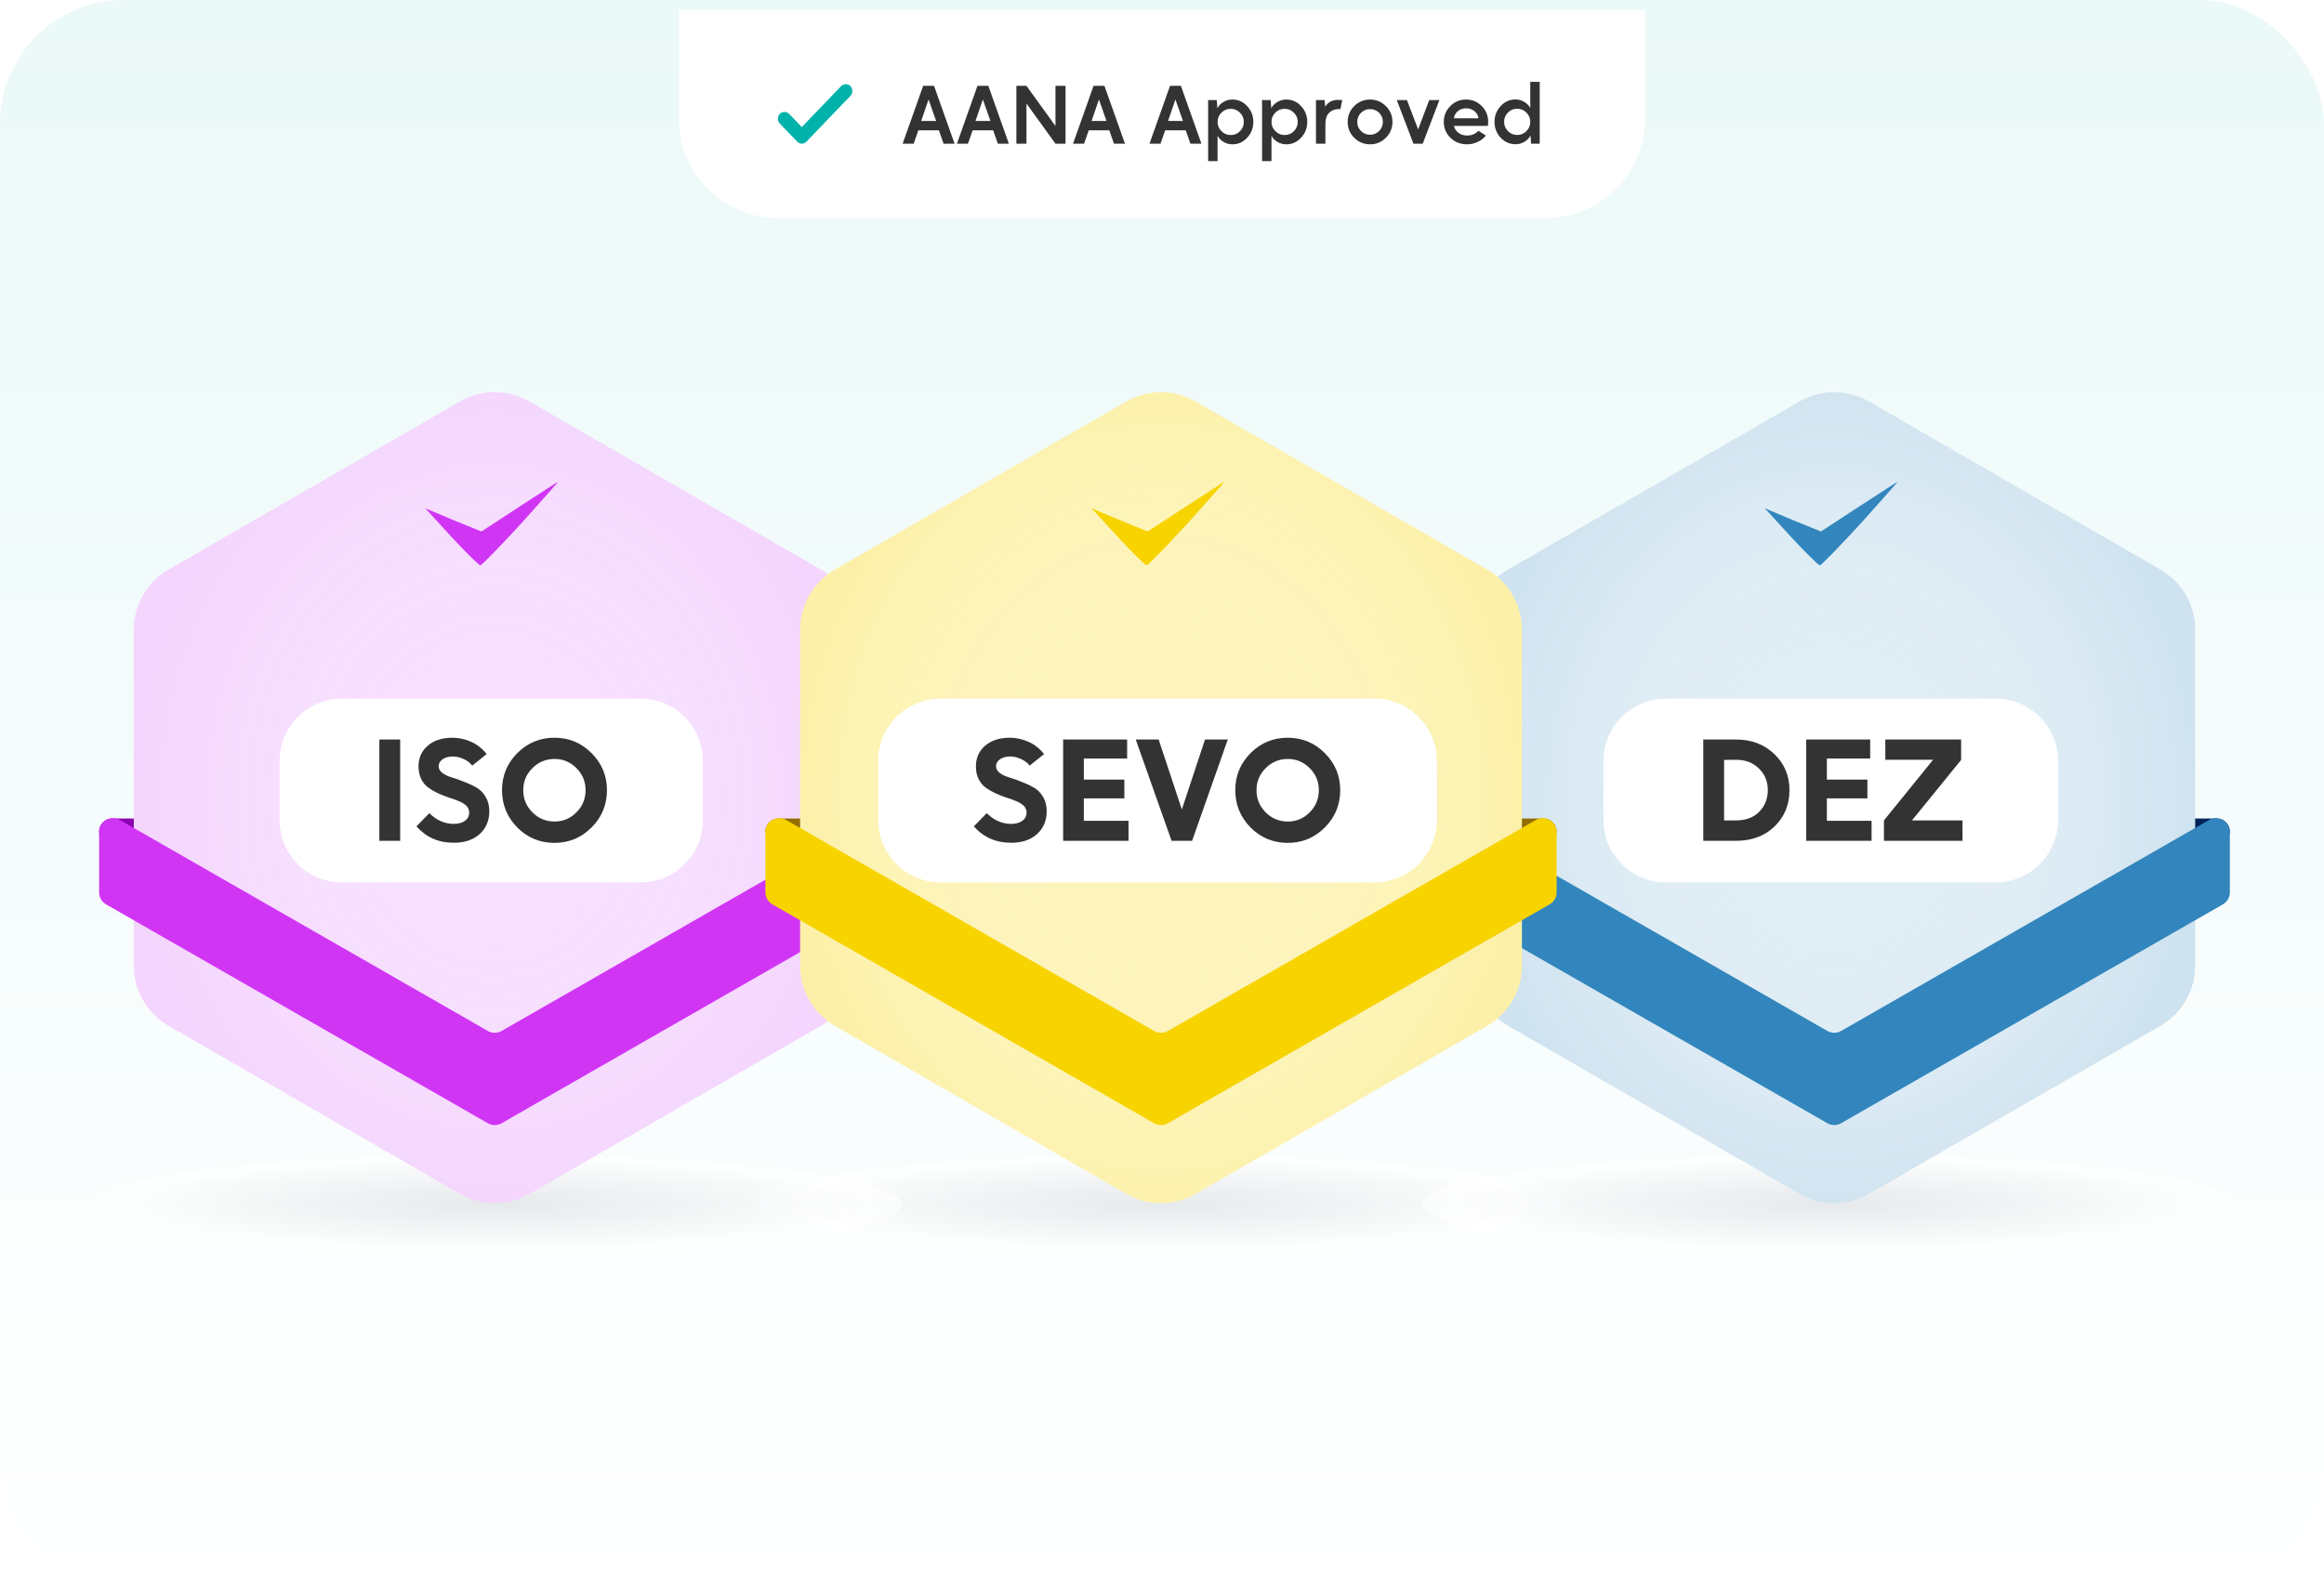 <svg width="469" height="322" viewBox="0 0 469 322" fill="none" xmlns="http://www.w3.org/2000/svg">
<g clip-path="url(#clip0_9437_7896)">
<rect width="469" height="322" rx="25" fill="url(#paint0_linear_9437_7896)" fill-opacity="0.4"/>
<ellipse cx="234" cy="243" rx="82" ry="10" fill="url(#paint1_radial_9437_7896)" fill-opacity="0.5"/>
<ellipse cx="100" cy="243" rx="82" ry="10" fill="url(#paint2_radial_9437_7896)" fill-opacity="0.5"/>
<ellipse cx="369" cy="243" rx="82" ry="10" fill="url(#paint3_radial_9437_7896)" fill-opacity="0.5"/>
<g filter="url(#filter0_dd_9437_7896)">
<path d="M137 0H332V22C332 33.046 323.046 42 312 42H157C145.954 42 137 33.046 137 22V0Z" fill="white"/>
<path d="M161.809 23.641L169.747 15.385C169.993 15.128 170.307 15 170.688 15C171.07 15 171.383 15.128 171.63 15.385C171.877 15.641 172 15.968 172 16.364C172 16.761 171.877 17.087 171.63 17.344L162.751 26.58C162.482 26.86 162.168 27 161.809 27C161.451 27 161.137 26.86 160.868 26.58L157.37 22.942C157.123 22.685 157 22.359 157 21.962C157 21.566 157.123 21.239 157.37 20.983C157.617 20.726 157.93 20.598 158.312 20.598C158.693 20.598 159.007 20.726 159.253 20.983L161.809 23.641Z" fill="#00B2A9"/>
<path d="M186.304 15.32H188.496L192.64 27H190.416L189.472 24.296H185.328L184.384 27H182.16L186.304 15.32ZM188.912 22.408L187.392 18.072L185.904 22.408H188.912ZM197.261 15.32H199.453L203.597 27H201.373L200.429 24.296H196.285L195.341 27H193.117L197.261 15.32ZM199.869 22.408L198.349 18.072L196.861 22.408H199.869ZM205.114 27V15.32H207.146L213.002 23.432V15.32H215.034V27H213.002L207.146 18.888V27H205.114ZM220.69 15.32H222.882L227.026 27H224.802L223.858 24.296H219.714L218.77 27H216.546L220.69 15.32ZM223.298 22.408L221.778 18.072L220.29 22.408H223.298ZM236.12 15.32H238.312L242.456 27H240.232L239.288 24.296H235.144L234.2 27H231.976L236.12 15.32ZM238.728 22.408L237.208 18.072L235.72 22.408H238.728ZM243.812 30.52V18.2H245.556L245.668 19.848C245.935 19.336 246.346 18.915 246.9 18.584C247.455 18.253 248.058 18.088 248.708 18.088C249.871 18.088 250.863 18.531 251.684 19.416C252.516 20.301 252.932 21.363 252.932 22.6C252.932 23.848 252.516 24.915 251.684 25.8C250.863 26.685 249.871 27.128 248.708 27.128C248.068 27.128 247.476 26.968 246.932 26.648C246.388 26.328 245.983 25.912 245.716 25.4V30.52H243.812ZM246.5 24.472C247.012 24.995 247.636 25.256 248.372 25.256C249.098 25.256 249.716 25 250.228 24.488C250.751 23.965 251.012 23.336 251.012 22.6C251.012 21.875 250.751 21.256 250.228 20.744C249.716 20.221 249.098 19.96 248.372 19.96C247.636 19.96 247.007 20.221 246.484 20.744C245.972 21.256 245.716 21.875 245.716 22.6C245.716 23.336 245.978 23.96 246.5 24.472ZM254.691 30.52V18.2H256.435L256.547 19.848C256.814 19.336 257.225 18.915 257.779 18.584C258.334 18.253 258.937 18.088 259.587 18.088C260.75 18.088 261.742 18.531 262.563 19.416C263.395 20.301 263.811 21.363 263.811 22.6C263.811 23.848 263.395 24.915 262.563 25.8C261.742 26.685 260.75 27.128 259.587 27.128C258.947 27.128 258.355 26.968 257.811 26.648C257.267 26.328 256.862 25.912 256.595 25.4V30.52H254.691ZM257.379 24.472C257.891 24.995 258.515 25.256 259.251 25.256C259.977 25.256 260.595 25 261.107 24.488C261.63 23.965 261.891 23.336 261.891 22.6C261.891 21.875 261.63 21.256 261.107 20.744C260.595 20.221 259.977 19.96 259.251 19.96C258.515 19.96 257.886 20.221 257.363 20.744C256.851 21.256 256.595 21.875 256.595 22.6C256.595 23.336 256.857 23.96 257.379 24.472ZM265.57 18.2H267.314L267.442 19.544C267.986 18.616 268.861 18.152 270.066 18.152C270.087 18.152 270.114 18.152 270.146 18.152C270.413 18.152 270.658 18.168 270.882 18.2L270.498 20.024C270.423 20.013 270.322 20.008 270.194 20.008C269.405 20.008 268.754 20.253 268.242 20.744C267.73 21.224 267.474 22.019 267.474 23.128V27H265.57V18.2ZM273.297 19.4C274.171 18.525 275.238 18.088 276.497 18.088C277.734 18.088 278.795 18.531 279.681 19.416C280.566 20.301 281.009 21.363 281.009 22.6C281.009 23.848 280.566 24.915 279.681 25.8C278.795 26.685 277.734 27.128 276.497 27.128C275.238 27.128 274.166 26.685 273.281 25.8C272.406 24.915 271.969 23.848 271.969 22.6C271.969 21.352 272.411 20.285 273.297 19.4ZM273.905 22.6C273.905 23.325 274.155 23.939 274.657 24.44C275.158 24.941 275.771 25.192 276.497 25.192C277.211 25.192 277.819 24.941 278.321 24.44C278.822 23.928 279.073 23.315 279.073 22.6C279.073 21.885 278.822 21.277 278.321 20.776C277.819 20.275 277.211 20.024 276.497 20.024C275.771 20.024 275.158 20.275 274.657 20.776C274.155 21.277 273.905 21.885 273.905 22.6ZM283.933 18.2L286.189 24.12L288.429 18.2H290.477L287.117 27H285.245L281.885 18.2H283.933ZM292.679 19.416C293.554 18.531 294.61 18.088 295.847 18.088C297.106 18.088 298.167 18.531 299.031 19.416C299.895 20.291 300.327 21.352 300.327 22.6C300.327 22.632 300.311 22.904 300.279 23.416H293.415C293.532 23.971 293.836 24.435 294.327 24.808C294.818 25.171 295.394 25.352 296.055 25.352C297.004 25.352 297.767 25.032 298.343 24.392L299.863 25.352C299.447 25.896 298.892 26.328 298.199 26.648C297.506 26.968 296.791 27.128 296.055 27.128C294.722 27.128 293.607 26.691 292.711 25.816C291.815 24.931 291.367 23.859 291.367 22.6C291.367 21.363 291.804 20.301 292.679 19.416ZM293.415 21.88H298.359C298.306 21.315 298.044 20.84 297.575 20.456C297.116 20.061 296.546 19.864 295.863 19.864C295.202 19.864 294.642 20.061 294.183 20.456C293.724 20.851 293.468 21.325 293.415 21.88ZM302.853 19.4C303.674 18.515 304.666 18.072 305.829 18.072C306.469 18.072 307.061 18.237 307.605 18.568C308.16 18.888 308.565 19.299 308.821 19.8V14.52H310.725V27H308.981L308.869 25.352C308.602 25.864 308.192 26.285 307.637 26.616C307.082 26.947 306.48 27.112 305.829 27.112C304.666 27.112 303.669 26.669 302.837 25.784C302.016 24.899 301.605 23.837 301.605 22.6C301.605 21.352 302.021 20.285 302.853 19.4ZM304.309 24.456C304.821 24.979 305.44 25.24 306.165 25.24C306.901 25.24 307.525 24.984 308.037 24.472C308.56 23.949 308.821 23.325 308.821 22.6C308.821 21.864 308.56 21.24 308.037 20.728C307.525 20.205 306.901 19.944 306.165 19.944C305.44 19.944 304.821 20.205 304.309 20.728C303.797 21.24 303.541 21.864 303.541 22.6C303.541 23.325 303.797 23.944 304.309 24.456Z" fill="#333333"/>
</g>
<path d="M92.839 81.036C97.17 78.538 102.505 78.538 106.837 81.036L165.664 114.959C170.001 117.46 172.672 122.083 172.672 127.086V194.914C172.672 199.917 170.001 204.541 165.664 207.04L106.837 240.964C102.505 243.461 97.17 243.461 92.839 240.964L34.011 207.04C29.675 204.541 27.004 199.917 27.004 194.914V127.086C27.004 122.083 29.675 117.46 34.011 114.959L92.839 81.036Z" fill="#F7DFFE"/>
<path d="M92.839 81.036C97.17 78.538 102.505 78.538 106.837 81.036L165.664 114.959C170.001 117.46 172.672 122.083 172.672 127.086V194.914C172.672 199.917 170.001 204.541 165.664 207.04L106.837 240.964C102.505 243.461 97.17 243.461 92.839 240.964L34.011 207.04C29.675 204.541 27.004 199.917 27.004 194.914V127.086C27.004 122.083 29.675 117.46 34.011 114.959L92.839 81.036Z" fill="url(#paint4_radial_9437_7896)" fill-opacity="0.06"/>
<path d="M172.672 165.2H177.049C178.499 165.2 179.675 166.375 179.675 167.825C179.675 168.695 178.97 169.4 178.099 169.4H174.773C173.612 169.4 172.672 168.46 172.672 167.3V165.2Z" fill="#8A00AE"/>
<path d="M27.003 165.2H22.626C21.176 165.2 20 166.375 20 167.825C20 168.695 20.706 169.4 21.576 169.4H24.902C26.063 169.4 27.003 168.46 27.003 167.3V165.2Z" fill="#8A00AE"/>
<path d="M101.231 226.701L178.267 182.531C179.137 182.032 179.674 181.105 179.674 180.102V167.934C179.674 165.782 177.346 164.435 175.479 165.505L101.231 208.077C100.368 208.572 99.306 208.572 98.444 208.077L24.195 165.505C22.328 164.435 20 165.782 20 167.934V180.102C20 181.105 20.537 182.032 21.407 182.531L98.444 226.701C99.306 227.196 100.368 227.196 101.231 226.701Z" fill="#D035F4"/>
<g filter="url(#filter1_dd_9437_7896)">
<path d="M129.25 133H69.022C62.06 133 56.416 138.641 56.416 145.6V157.5C56.416 164.459 62.06 170.1 69.022 170.1H129.25C136.212 170.1 141.856 164.459 141.856 157.5V145.6C141.856 138.641 136.212 133 129.25 133Z" fill="white"/>
<path d="M80.759 161.7H76.557V141.26H80.759V161.7ZM84.039 158.788L86.644 156.128C88.12 157.565 89.754 158.284 91.546 158.284C92.499 158.284 93.255 158.079 93.816 157.668C94.395 157.257 94.684 156.697 94.684 155.988C94.684 155.465 94.498 155.017 94.124 154.644C93.75 154.271 93.255 153.963 92.639 153.72C92.041 153.459 91.378 153.216 90.65 152.992C89.941 152.749 89.222 152.469 88.493 152.152C87.765 151.816 87.093 151.433 86.476 151.004C85.879 150.575 85.393 149.996 85.02 149.268C84.646 148.521 84.459 147.663 84.459 146.692C84.459 144.975 85.076 143.584 86.308 142.52C87.559 141.437 89.231 140.896 91.322 140.896C92.574 140.896 93.816 141.167 95.048 141.708C96.281 142.249 97.336 143.08 98.213 144.2L95.3 146.524C94.871 145.964 94.302 145.525 93.591 145.208C92.882 144.872 92.172 144.695 91.462 144.676C90.585 144.676 89.875 144.863 89.334 145.236C88.792 145.609 88.521 146.076 88.521 146.636C88.521 147.159 88.773 147.616 89.278 148.008C89.782 148.381 90.408 148.68 91.154 148.904C91.92 149.128 92.742 149.417 93.619 149.772C94.516 150.108 95.338 150.491 96.085 150.92C96.851 151.331 97.485 151.956 97.989 152.796C98.494 153.617 98.746 154.597 98.746 155.736C98.746 157.64 98.092 159.18 96.785 160.356C95.478 161.513 93.759 162.092 91.63 162.092C91.593 162.092 91.556 162.092 91.518 162.092C88.493 162.092 86 160.991 84.039 158.788ZM101.31 151.48C101.31 148.568 102.337 146.076 104.391 144.004C106.464 141.932 108.966 140.896 111.899 140.896C114.831 140.896 117.324 141.932 119.378 144.004C121.451 146.076 122.488 148.568 122.488 151.48C122.488 154.411 121.46 156.912 119.406 158.984C117.333 161.075 114.831 162.12 111.899 162.12C108.966 162.12 106.464 161.084 104.391 159.012C102.337 156.921 101.31 154.411 101.31 151.48ZM107.445 155.96C108.677 157.192 110.162 157.808 111.899 157.808C113.635 157.808 115.111 157.192 116.325 155.96C117.557 154.728 118.173 153.235 118.173 151.48C118.173 149.744 117.557 148.26 116.325 147.028C115.092 145.796 113.616 145.18 111.899 145.18C110.181 145.18 108.696 145.796 107.445 147.028C106.212 148.26 105.596 149.744 105.596 151.48C105.596 153.235 106.212 154.728 107.445 155.96Z" fill="#333333"/>
</g>
<path d="M104.78 102.287L97.153 107.273L91.492 104.972L85.83 102.594L91.099 108.347C94.008 111.492 96.681 114.1 96.917 114.1C97.231 114.1 100.927 110.265 105.173 105.662C109.341 100.983 112.722 97.225 112.564 97.301C112.407 97.301 108.948 99.603 104.78 102.287Z" fill="#D035F4"/>
<path d="M363.163 81.036C367.494 78.538 372.83 78.538 377.161 81.036L435.988 114.959C440.325 117.46 442.996 122.083 442.996 127.086V194.914C442.996 199.917 440.325 204.541 435.988 207.04L377.161 240.964C372.83 243.461 367.494 243.461 363.163 240.964L304.336 207.04C299.999 204.541 297.328 199.917 297.328 194.914V127.086C297.328 122.083 299.999 117.46 304.336 114.959L363.163 81.036Z" fill="#E0EDF5"/>
<path d="M363.163 81.036C367.494 78.538 372.83 78.538 377.161 81.036L435.988 114.959C440.325 117.46 442.996 122.083 442.996 127.086V194.914C442.996 199.917 440.325 204.541 435.988 207.04L377.161 240.964C372.83 243.461 367.494 243.461 363.163 240.964L304.336 207.04C299.999 204.541 297.328 199.917 297.328 194.914V127.086C297.328 122.083 299.999 117.46 304.336 114.959L363.163 81.036Z" fill="url(#paint5_radial_9437_7896)" fill-opacity="0.1"/>
<path d="M442.996 165.2H447.373C448.824 165.2 449.999 166.375 449.999 167.825C449.999 168.695 449.294 169.4 448.424 169.4H445.097C443.937 169.4 442.996 168.46 442.996 167.3V165.2Z" fill="#002259"/>
<path d="M297.329 165.2H292.952C291.502 165.2 290.326 166.375 290.326 167.825C290.326 168.695 291.031 169.4 291.902 169.4H295.228C296.389 169.4 297.329 168.46 297.329 167.3V165.2Z" fill="#002259"/>
<path d="M371.557 226.701L448.593 182.531C449.463 182.032 450 181.105 450 180.102V167.934C450 165.782 447.673 164.435 445.805 165.505L371.557 208.077C370.694 208.572 369.632 208.572 368.77 208.077L294.521 165.505C292.654 164.435 290.326 165.782 290.326 167.934V180.102C290.326 181.105 290.863 182.032 291.734 182.531L368.77 226.701C369.632 227.196 370.694 227.196 371.557 226.701Z" fill="#3286BD"/>
<g filter="url(#filter2_dd_9437_7896)">
<path d="M402.729 133H336.198C329.236 133 323.592 138.641 323.592 145.6V157.5C323.592 164.459 329.236 170.1 336.198 170.1H402.729C409.691 170.1 415.334 164.459 415.334 157.5V145.6C415.334 138.641 409.691 133 402.729 133Z" fill="white"/>
<path d="M350.343 141.26C353.481 141.26 356.058 142.24 358.075 144.2C360.111 146.141 361.129 148.568 361.129 151.48C361.129 154.411 360.129 156.847 358.131 158.788C356.133 160.729 353.537 161.7 350.343 161.7H343.732V141.26H350.343ZM347.934 145.376V157.584H350.343C352.304 157.584 353.864 157.005 355.022 155.848C356.179 154.672 356.758 153.207 356.758 151.452C356.758 149.735 356.161 148.288 354.966 147.112C353.789 145.936 352.248 145.348 350.343 145.348L347.934 145.376ZM364.503 141.26H377.417V145.096H368.677V149.352H376.856V153.132H368.677V157.668H377.697V161.7H364.503V141.26ZM396.047 161.7H380.191V157.584L390.108 145.348H380.471V141.26H395.767V145.376L385.85 157.584H396.047V161.7Z" fill="#333333"/>
</g>
<path d="M375.106 102.287L367.479 107.273L361.818 104.972L356.156 102.594L361.425 108.347C364.334 111.492 367.007 114.1 367.243 114.1C367.558 114.1 371.253 110.265 375.499 105.662C379.667 100.983 383.048 97.225 382.89 97.301C382.734 97.301 379.274 99.603 375.106 102.287Z" fill="#3286BD"/>
<path d="M227.3 81.036C231.631 78.538 236.966 78.538 241.298 81.036L300.125 114.959C304.462 117.46 307.133 122.083 307.133 127.086V194.914C307.133 199.917 304.462 204.541 300.125 207.04L241.298 240.964C236.966 243.461 231.631 243.461 227.3 240.964L168.472 207.04C164.136 204.541 161.465 199.917 161.465 194.914V127.086C161.465 122.083 164.136 117.46 168.472 114.959L227.3 81.036Z" fill="#FDF4BC"/>
<path d="M227.3 81.036C231.631 78.538 236.966 78.538 241.298 81.036L300.125 114.959C304.462 117.46 307.133 122.083 307.133 127.086V194.914C307.133 199.917 304.462 204.541 300.125 207.04L241.298 240.964C236.966 243.461 231.631 243.461 227.3 240.964L168.472 207.04C164.136 204.541 161.465 199.917 161.465 194.914V127.086C161.465 122.083 164.136 117.46 168.472 114.959L227.3 81.036Z" fill="url(#paint6_radial_9437_7896)" fill-opacity="0.1"/>
<path d="M307.133 165.2H311.51C312.96 165.2 314.136 166.375 314.136 167.825C314.136 168.695 313.431 169.4 312.56 169.4H309.234C308.073 169.4 307.133 168.46 307.133 167.3V165.2Z" fill="#936F00"/>
<path d="M161.466 165.2H157.089C155.639 165.2 154.463 166.375 154.463 167.825C154.463 168.695 155.168 169.4 156.039 169.4H159.365C160.526 169.4 161.466 168.46 161.466 167.3V165.2Z" fill="#936F00"/>
<path d="M235.694 226.701L312.729 182.531C313.6 182.032 314.137 181.105 314.137 180.102V167.934C314.137 165.782 311.809 164.435 309.942 165.505L235.694 208.077C234.831 208.572 233.769 208.572 232.906 208.077L158.658 165.505C156.791 164.435 154.463 165.782 154.463 167.934V180.102C154.463 181.105 155 182.032 155.871 182.531L232.906 226.701C233.769 227.196 234.831 227.196 235.694 226.701Z" fill="#F7D300"/>
<g filter="url(#filter3_dd_9437_7896)">
<path d="M277.369 133H189.829C182.866 133 177.223 138.641 177.223 145.6V157.5C177.223 164.459 182.866 170.1 189.829 170.1H277.369C284.331 170.1 289.975 164.459 289.975 157.5V145.6C289.975 138.641 284.331 133 277.369 133Z" fill="white"/>
<path d="M196.523 158.788L199.129 156.128C200.604 157.565 202.238 158.284 204.031 158.284C204.983 158.284 205.74 158.079 206.3 157.668C206.879 157.257 207.168 156.697 207.168 155.988C207.168 155.465 206.981 155.017 206.608 154.644C206.235 154.271 205.74 153.963 205.123 153.72C204.526 153.459 203.863 153.216 203.135 152.992C202.425 152.749 201.706 152.469 200.978 152.152C200.249 151.816 199.577 151.433 198.961 151.004C198.363 150.575 197.877 149.996 197.504 149.268C197.131 148.521 196.944 147.663 196.944 146.692C196.944 144.975 197.56 143.584 198.792 142.52C200.044 141.437 201.715 140.896 203.807 140.896C205.058 140.896 206.3 141.167 207.533 141.708C208.765 142.249 209.821 143.08 210.698 144.2L207.785 146.524C207.355 145.964 206.785 145.525 206.076 145.208C205.366 144.872 204.656 144.695 203.947 144.676C203.069 144.676 202.359 144.863 201.818 145.236C201.277 145.609 201.006 146.076 201.006 146.636C201.006 147.159 201.258 147.616 201.762 148.008C202.266 148.381 202.892 148.68 203.639 148.904C204.404 149.128 205.226 149.417 206.104 149.772C207 150.108 207.822 150.491 208.569 150.92C209.335 151.331 209.97 151.956 210.474 152.796C210.978 153.617 211.23 154.597 211.23 155.736C211.23 157.64 210.577 159.18 209.269 160.356C207.962 161.513 206.244 162.092 204.115 162.092C204.078 162.092 204.04 162.092 204.003 162.092C200.978 162.092 198.484 160.991 196.523 158.788ZM214.551 141.26H227.465V145.096H218.724V149.352H226.904V153.132H218.724V157.668H227.745V161.7H214.551V141.26ZM233.825 141.26L238.503 155.372L243.181 141.26H247.775L240.576 161.7H236.43L229.203 141.26H233.825ZM249.288 151.48C249.288 148.568 250.315 146.076 252.37 144.004C254.442 141.932 256.945 140.896 259.877 140.896C262.809 140.896 265.302 141.932 267.356 144.004C269.429 146.076 270.466 148.568 270.466 151.48C270.466 154.411 269.439 156.912 267.384 158.984C265.312 161.075 262.809 162.12 259.877 162.12C256.945 162.12 254.442 161.084 252.37 159.012C250.315 156.921 249.288 154.411 249.288 151.48ZM255.423 155.96C256.655 157.192 258.14 157.808 259.877 157.808C261.614 157.808 263.089 157.192 264.303 155.96C265.536 154.728 266.152 153.235 266.152 151.48C266.152 149.744 265.536 148.26 264.303 147.028C263.07 145.796 261.596 145.18 259.877 145.18C258.159 145.18 256.674 145.796 255.423 147.028C254.19 148.26 253.574 149.744 253.574 151.48C253.574 153.235 254.19 154.728 255.423 155.96Z" fill="#333333"/>
</g>
<path d="M239.243 102.287L231.616 107.273L225.954 104.972L220.293 102.594L225.562 108.347C228.471 111.492 231.144 114.1 231.38 114.1C231.694 114.1 235.39 110.265 239.636 105.662C243.804 100.983 247.185 97.225 247.027 97.301C246.87 97.301 243.411 99.603 239.243 102.287Z" fill="#F7D300"/>
</g>
<defs>
<filter id="filter0_dd_9437_7896" x="133" y="-3" width="203" height="50" filterUnits="userSpaceOnUse" color-interpolation-filters="sRGB">
<feFlood flood-opacity="0" result="BackgroundImageFix"/>
<feColorMatrix in="SourceAlpha" type="matrix" values="0 0 0 0 0 0 0 0 0 0 0 0 0 0 0 0 0 0 127 0" result="hardAlpha"/>
<feOffset dy="1"/>
<feGaussianBlur stdDeviation="2"/>
<feComposite in2="hardAlpha" operator="out"/>
<feColorMatrix type="matrix" values="0 0 0 0 0.047 0 0 0 0 0.047 0 0 0 0 0.051 0 0 0 0.05 0"/>
<feBlend mode="normal" in2="BackgroundImageFix" result="effect1_dropShadow_9437_7896"/>
<feColorMatrix in="SourceAlpha" type="matrix" values="0 0 0 0 0 0 0 0 0 0 0 0 0 0 0 0 0 0 127 0" result="hardAlpha"/>
<feOffset dy="1"/>
<feGaussianBlur stdDeviation="2"/>
<feComposite in2="hardAlpha" operator="out"/>
<feColorMatrix type="matrix" values="0 0 0 0 0.047 0 0 0 0 0.047 0 0 0 0 0.051 0 0 0 0.1 0"/>
<feBlend mode="normal" in2="effect1_dropShadow_9437_7896" result="effect2_dropShadow_9437_7896"/>
<feBlend mode="normal" in="SourceGraphic" in2="effect2_dropShadow_9437_7896" result="shape"/>
</filter>
<filter id="filter1_dd_9437_7896" x="52.416" y="133" width="93.439" height="45.1" filterUnits="userSpaceOnUse" color-interpolation-filters="sRGB">
<feFlood flood-opacity="0" result="BackgroundImageFix"/>
<feColorMatrix in="SourceAlpha" type="matrix" values="0 0 0 0 0 0 0 0 0 0 0 0 0 0 0 0 0 0 127 0" result="hardAlpha"/>
<feOffset dy="4"/>
<feGaussianBlur stdDeviation="2"/>
<feComposite in2="hardAlpha" operator="out"/>
<feColorMatrix type="matrix" values="0 0 0 0 0.047 0 0 0 0 0.047 0 0 0 0 0.051 0 0 0 0.05 0"/>
<feBlend mode="normal" in2="BackgroundImageFix" result="effect1_dropShadow_9437_7896"/>
<feColorMatrix in="SourceAlpha" type="matrix" values="0 0 0 0 0 0 0 0 0 0 0 0 0 0 0 0 0 0 127 0" result="hardAlpha"/>
<feOffset dy="4"/>
<feGaussianBlur stdDeviation="2"/>
<feComposite in2="hardAlpha" operator="out"/>
<feColorMatrix type="matrix" values="0 0 0 0 0.047 0 0 0 0 0.047 0 0 0 0 0.051 0 0 0 0.1 0"/>
<feBlend mode="normal" in2="effect1_dropShadow_9437_7896" result="effect2_dropShadow_9437_7896"/>
<feBlend mode="normal" in="SourceGraphic" in2="effect2_dropShadow_9437_7896" result="shape"/>
</filter>
<filter id="filter2_dd_9437_7896" x="319.592" y="133" width="99.742" height="45.1" filterUnits="userSpaceOnUse" color-interpolation-filters="sRGB">
<feFlood flood-opacity="0" result="BackgroundImageFix"/>
<feColorMatrix in="SourceAlpha" type="matrix" values="0 0 0 0 0 0 0 0 0 0 0 0 0 0 0 0 0 0 127 0" result="hardAlpha"/>
<feOffset dy="4"/>
<feGaussianBlur stdDeviation="2"/>
<feComposite in2="hardAlpha" operator="out"/>
<feColorMatrix type="matrix" values="0 0 0 0 0.047 0 0 0 0 0.047 0 0 0 0 0.051 0 0 0 0.05 0"/>
<feBlend mode="normal" in2="BackgroundImageFix" result="effect1_dropShadow_9437_7896"/>
<feColorMatrix in="SourceAlpha" type="matrix" values="0 0 0 0 0 0 0 0 0 0 0 0 0 0 0 0 0 0 127 0" result="hardAlpha"/>
<feOffset dy="4"/>
<feGaussianBlur stdDeviation="2"/>
<feComposite in2="hardAlpha" operator="out"/>
<feColorMatrix type="matrix" values="0 0 0 0 0.047 0 0 0 0 0.047 0 0 0 0 0.051 0 0 0 0.1 0"/>
<feBlend mode="normal" in2="effect1_dropShadow_9437_7896" result="effect2_dropShadow_9437_7896"/>
<feBlend mode="normal" in="SourceGraphic" in2="effect2_dropShadow_9437_7896" result="shape"/>
</filter>
<filter id="filter3_dd_9437_7896" x="173.223" y="133" width="120.752" height="45.1" filterUnits="userSpaceOnUse" color-interpolation-filters="sRGB">
<feFlood flood-opacity="0" result="BackgroundImageFix"/>
<feColorMatrix in="SourceAlpha" type="matrix" values="0 0 0 0 0 0 0 0 0 0 0 0 0 0 0 0 0 0 127 0" result="hardAlpha"/>
<feOffset dy="4"/>
<feGaussianBlur stdDeviation="2"/>
<feComposite in2="hardAlpha" operator="out"/>
<feColorMatrix type="matrix" values="0 0 0 0 0.047 0 0 0 0 0.047 0 0 0 0 0.051 0 0 0 0.05 0"/>
<feBlend mode="normal" in2="BackgroundImageFix" result="effect1_dropShadow_9437_7896"/>
<feColorMatrix in="SourceAlpha" type="matrix" values="0 0 0 0 0 0 0 0 0 0 0 0 0 0 0 0 0 0 127 0" result="hardAlpha"/>
<feOffset dy="4"/>
<feGaussianBlur stdDeviation="2"/>
<feComposite in2="hardAlpha" operator="out"/>
<feColorMatrix type="matrix" values="0 0 0 0 0.047 0 0 0 0 0.047 0 0 0 0 0.051 0 0 0 0.1 0"/>
<feBlend mode="normal" in2="effect1_dropShadow_9437_7896" result="effect2_dropShadow_9437_7896"/>
<feBlend mode="normal" in="SourceGraphic" in2="effect2_dropShadow_9437_7896" result="shape"/>
</filter>
<linearGradient id="paint0_linear_9437_7896" x1="234.5" y1="0" x2="234.5" y2="322" gradientUnits="userSpaceOnUse">
<stop stop-color="#CDF0EE"/>
<stop offset="1" stop-color="white"/>
</linearGradient>
<radialGradient id="paint1_radial_9437_7896" cx="0" cy="0" r="1" gradientUnits="userSpaceOnUse" gradientTransform="translate(234 243) scale(82 10)">
<stop offset="0.005" stop-color="#D1D5DB"/>
<stop offset="0.9" stop-color="white"/>
</radialGradient>
<radialGradient id="paint2_radial_9437_7896" cx="0" cy="0" r="1" gradientUnits="userSpaceOnUse" gradientTransform="translate(100 243) scale(82 10)">
<stop offset="0.005" stop-color="#D1D5DB"/>
<stop offset="0.9" stop-color="white"/>
</radialGradient>
<radialGradient id="paint3_radial_9437_7896" cx="0" cy="0" r="1" gradientUnits="userSpaceOnUse" gradientTransform="translate(369 243) scale(82 10)">
<stop offset="0.005" stop-color="#D1D5DB"/>
<stop offset="0.9" stop-color="white"/>
</radialGradient>
<radialGradient id="paint4_radial_9437_7896" cx="0" cy="0" r="1" gradientUnits="userSpaceOnUse" gradientTransform="translate(99.838 161) rotate(90) scale(84 72.834)">
<stop offset="0.34" stop-color="white" stop-opacity="0"/>
<stop offset="1" stop-color="#D035F4"/>
</radialGradient>
<radialGradient id="paint5_radial_9437_7896" cx="0" cy="0" r="1" gradientUnits="userSpaceOnUse" gradientTransform="translate(370.162 161) rotate(90) scale(84 72.834)">
<stop offset="0.34" stop-color="white" stop-opacity="0"/>
<stop offset="1" stop-color="#3286BD"/>
</radialGradient>
<radialGradient id="paint6_radial_9437_7896" cx="0" cy="0" r="1" gradientUnits="userSpaceOnUse" gradientTransform="translate(234.299 161) rotate(90) scale(84 72.834)">
<stop offset="0.34" stop-color="white" stop-opacity="0"/>
<stop offset="1" stop-color="#F7D300"/>
</radialGradient>
<clipPath id="clip0_9437_7896">
<rect width="469" height="322" rx="25" fill="white"/>
</clipPath>
</defs>
</svg>
